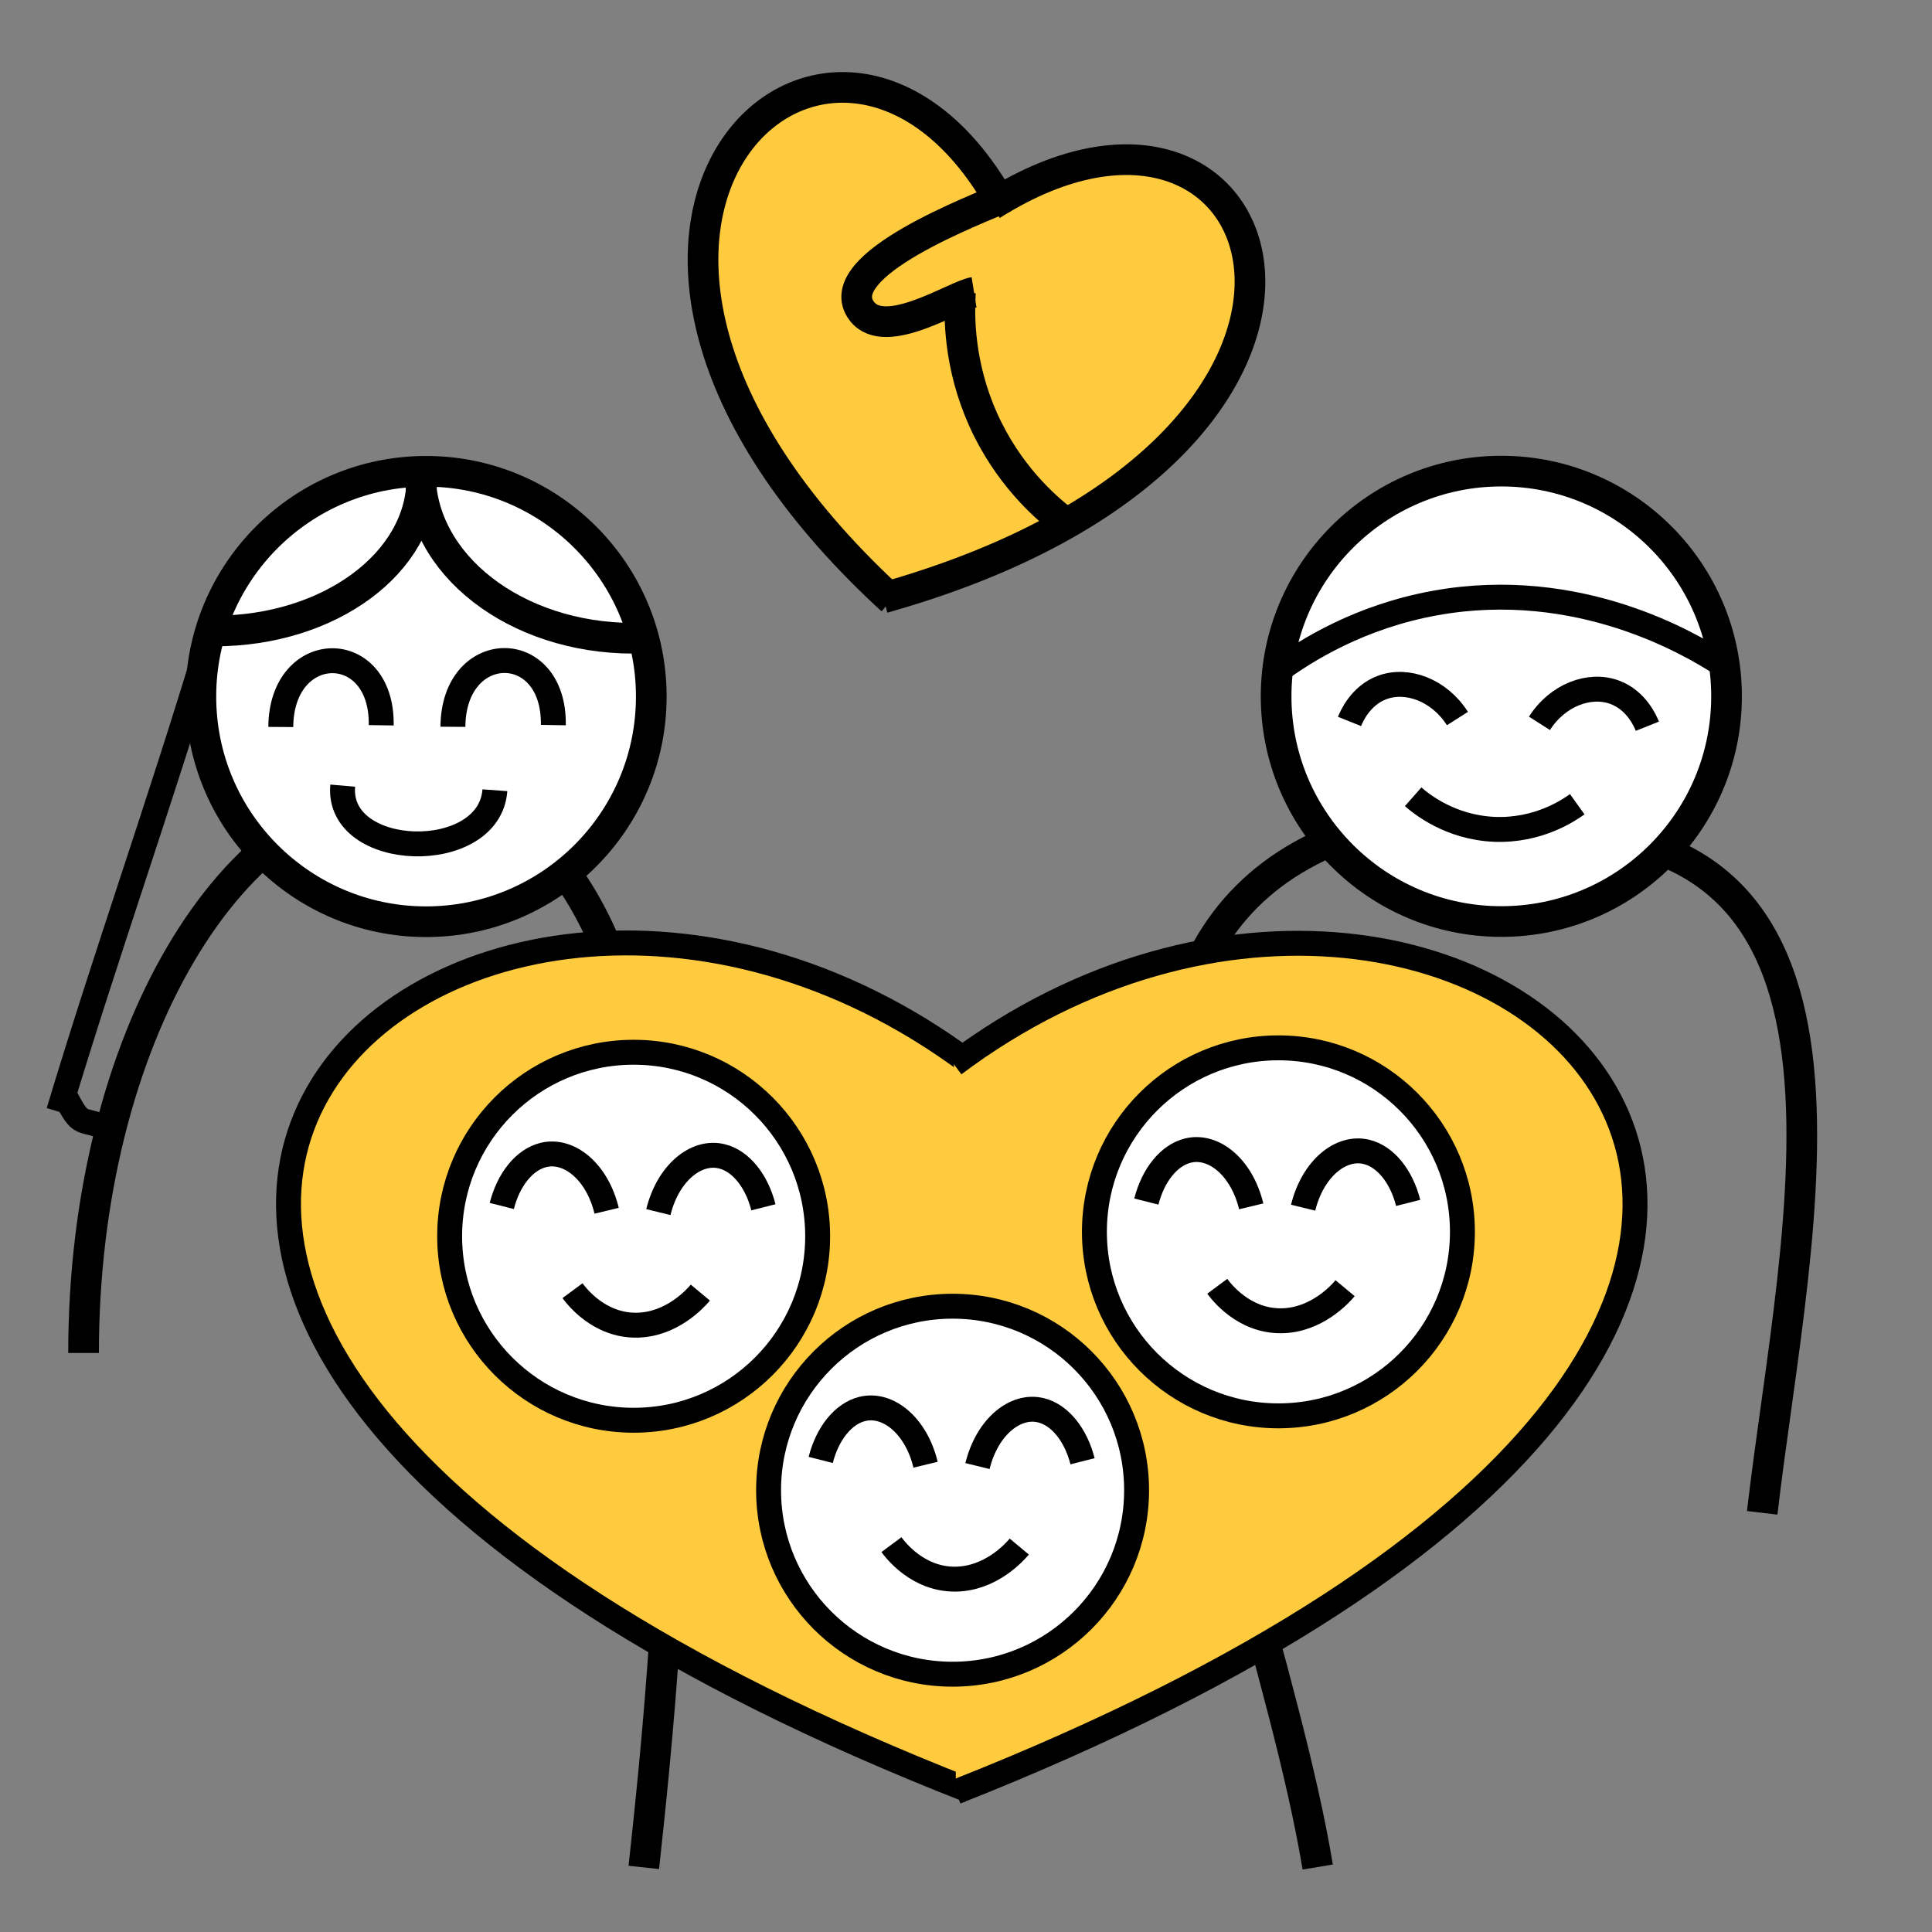 <?xml version="1.0" encoding="utf-8"?>
<!-- Generator: Adobe Illustrator 24.1.2, SVG Export Plug-In . SVG Version: 6.00 Build 0)  -->
<svg version="1.1" xmlns="http://www.w3.org/2000/svg" xmlns:xlink="http://www.w3.org/1999/xlink" x="0px" y="0px"
	 viewBox="0 0 1008 1008" style="enable-background:new 0 0 1008 1008;" xml:space="preserve">
<rect x="0" y="0" width="1008" height="1008" fill="#808080" stroke="none"/>
<style type="text/css">
	.st0{display:none;}
	.st1{display:inline;fill:#FFFFFF;stroke:#000000;stroke-miterlimit:10;}
	.st2{fill:none;stroke:#000000;stroke-width:16;stroke-miterlimit:10;}
	.st3{fill:#FFFFFF;stroke:#000000;stroke-width:16;stroke-miterlimit:10;}
	.st4{fill:none;stroke:#000000;stroke-width:13;stroke-miterlimit:10;}
	.st5{fill:#FECA3E;stroke:#000000;stroke-width:13;stroke-miterlimit:10;}
	.st6{fill:#FFFFFF;stroke:#000000;stroke-width:13;stroke-miterlimit:10;}
	.st7{fill:#FECA3E;}
</style>
<g id="Слой_1" class="st0">
	<circle class="st1" cx="504" cy="504" r="504"/>
</g>
<g id="Слой_2">
	<g id="Слой_2_1_">
		<path class="st2" d="M43.6,705.9c0-162.6,77.3-294.1,172.9-294.1"/>
		<g>
			<path class="st2" d="M335.9,974.3c9.9-92.8,65-566.7-123.6-561.5"/>
		</g>
		<circle class="st3" cx="222.3" cy="363.4" r="117.5"/>
		<g>
			<path class="st2" d="M919.4,789.3c17.8-152,73.4-367.8-127.7-354.5"/>
		</g>
		<g>
			<path class="st2" d="M687.5,974.1c-32.8-198.5-210-550.2,106.2-552.7"/>
		</g>
		<circle class="st3" cx="783.3" cy="363.3" r="117.5"/>
	</g>
	<g id="Слой_3">
		<path class="st2" d="M220.1,249.5c0,44.1-48.3,79.7-108,79.7"/>
		<path class="st2" d="M219.3,246.9c0,47.6,49.7,86.1,111.1,86.1"/>
		<g>
			<path class="st4" d="M146.5,379.3c0.3-45.6,53.1-46.3,52.4-0.9"/>
		</g>
		<g>
			<path class="st4" d="M236.3,379.2c0.3-45.6,53.1-46.3,52.4-0.9"/>
		</g>
		<g>
			<path class="st4" d="M178.8,409.9c-3.4,39,76.6,41.2,79.4,2.4"/>
		</g>
		<g>
			<path class="st4" d="M108.2,336.7C83.7,418.2,55.1,498.5,30.6,580"/>
		</g>
		<g>
			<path class="st4" d="M58.2,589.9c-17.6-8.8-14.4,1.1-25.5-20.4"/>
		</g>
		<path class="st4" d="M665.6,350.9c16-11.9,44.4-29.3,83.3-36.3c75-13.5,133.5,21.7,148.9,31.6"/>
		<path class="st4" d="M704.1,376.4c1-2.5,5.7-13.5,17-17.7c13.1-4.9,29.9,1.4,39.3,16.2"/>
		<path class="st4" d="M859.5,378.9c-1-2.5-5.7-13.5-17-17.7c-13.1-4.9-29.9,1.4-39.3,16.2"/>
		<path class="st4" d="M737.3,415.7c4.2,3.7,19.3,16,42.4,17c22.8,0.9,38.6-9.8,43.2-13.1"/>
	</g>
	<g id="Слой_4">
		<g>
			<path class="st5" d="M505.8,934.2c-641.3-251.3-271.2-581.8-0.1-379.6"/>
		</g>
		<g>
			<path class="st5" d="M498.7,934.9c640.5-253.1,269.5-582.6-1-379.6"/>
		</g>
	</g>
	<g id="Слой_5">
		<circle class="st6" cx="497" cy="777.5" r="96"/>
		<path class="st4" d="M465.1,805.9c2,2.7,13.7,18.2,33.4,18c18.4-0.2,30.8-14,33.3-17"/>
		<path class="st4" d="M428.2,761.7c3.5-13.8,11.8-24.2,21.7-26.6c13.4-3.3,28.1,8.7,33,29.1"/>
		<path class="st4" d="M564.8,762.4c-3.5-13.8-11.8-24.2-21.7-26.6c-13.4-3.3-28.1,8.7-33.1,29.1"/>
		<circle class="st6" cx="330.6" cy="645" r="96"/>
		<path class="st4" d="M298.7,673.4c2,2.7,13.7,18.2,33.4,18c18.4-0.2,30.8-14,33.3-17"/>
		<path class="st4" d="M261.8,629.2c3.5-13.8,11.8-24.2,21.7-26.6c13.4-3.3,28.1,8.7,33,29.1"/>
		<path class="st4" d="M398.3,629.9c-3.5-13.8-11.8-24.2-21.7-26.6c-13.4-3.3-28.1,8.7-33.1,29.1"/>
		<circle class="st6" cx="667" cy="642.7" r="96"/>
		<path class="st4" d="M635.1,671.1c2,2.7,13.7,18.2,33.4,18c18.4-0.2,30.8-14,33.3-17"/>
		<path class="st4" d="M598.1,626.9c3.5-13.8,11.8-24.2,21.7-26.6c13.4-3.3,28.1,8.7,33,29.1"/>
		<path class="st4" d="M734.7,627.6c-3.5-13.8-11.8-24.2-21.7-26.6c-13.4-3.3-28.1,8.7-33.1,29.1"/>
	</g>
	<g id="Слой_5_1_">
		<g id="XMLID_1_">
			<g>
				<path class="st7" d="M521.5,104.4c148.6-89,219.1,127.4-58.1,206.8C255.7,118.3,434.9-46.3,521.5,104.4L521.5,104.4z"/>
			</g>
			<g>
				<path class="st2" d="M465.1,312.8c-0.6-0.5-1.2-1.1-1.8-1.6c-207.7-192.9-28.4-357.5,58-206.9"/>
				<path class="st2" d="M461,311.9c0.8-0.2,1.6-0.5,2.4-0.7c277.2-79.4,206.7-295.8,58.1-206.8c-1.4,0.8-2.8,1.7-4.2,2.6"/>
			</g>
		</g>
	</g>
	<g>
		<path class="st2" d="M524.3,102.8c-13,5.9-93,35.6-74.6,59.6c12.3,16,48.6-8.3,58.5-9.9"/>
	</g>
	<path class="st2" d="M501.1,152.5c-0.8,12.3-0.9,37.8,11.8,66.3c12.8,28.5,31.9,45.4,41.7,53"/>
</g>
</svg>
